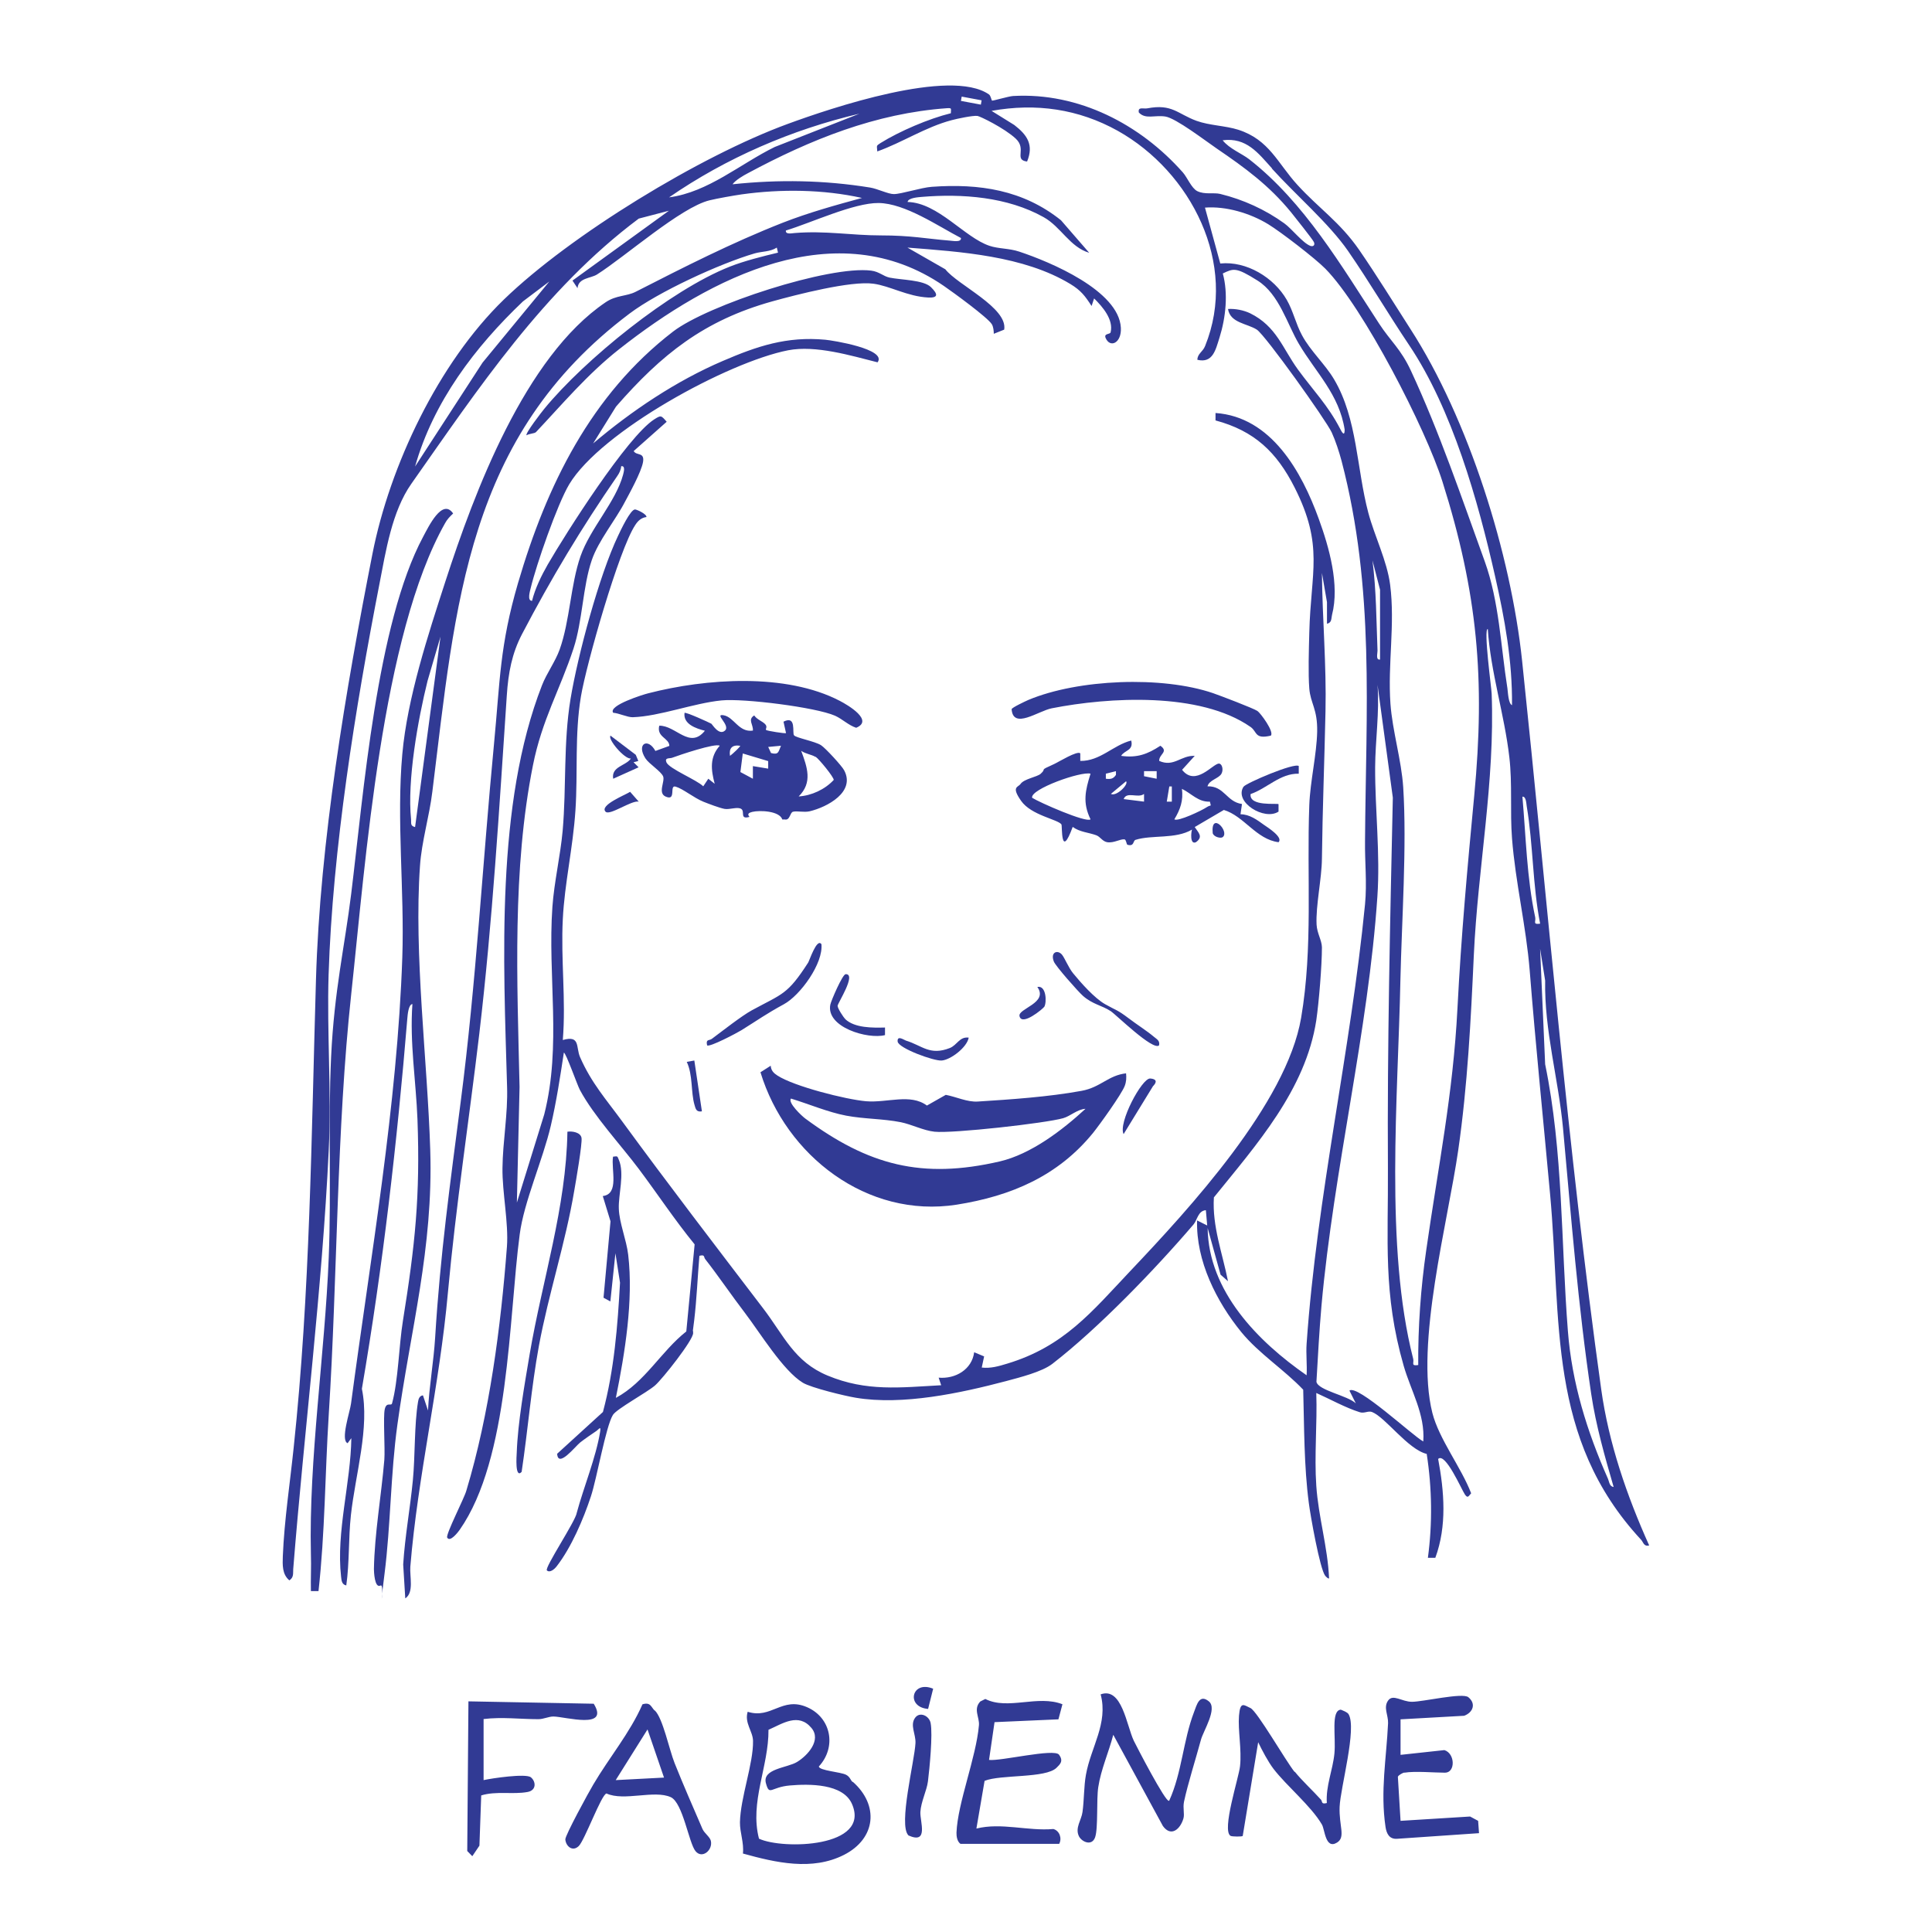 <svg xmlns="http://www.w3.org/2000/svg" id="Calque_1" viewBox="0 0 1300 1300"><defs><style>.st0{fill:#313a94}</style></defs><path d="M667.4 67.7c.6.3 11.1-2.9 14.3-3.1 44.2-2.5 85.6 19.1 114.2 51.4 3 3.4 5.8 10.6 9.7 12.6 5.1 2.5 11 .8 15.5 1.9 15.5 3.8 30.2 10.5 43.1 19.8 5.1 3.7 12.3 13.1 17.4 15.1 2.1.8 3.4-.5 2.5-2.5s-13.2-17.3-15.4-20.1c-14.8-18.1-31.1-30-49.9-42.8-7.5-5.1-27.5-20.5-34.7-21.6s-13.3 2.1-17.8-2.7c-.8-4.1 3-2.3 5.7-2.8 16.7-3.2 20.3 3.7 33.1 8.4 8.9 3.2 19.2 3.2 28.1 6 20.9 6.7 26.5 22.6 39.8 37.1 14.5 15.9 28.5 24.9 41.6 43.8 11.7 17 23.3 35.8 34.4 53.1 39.2 60.7 67.6 151.4 75.2 223.4 17.1 162.5 30.7 328.4 53.2 490 5.1 36.6 17.3 71.8 32.3 105.2-3.7.9-3.8-2.1-5.5-3.9-63.4-68.4-53.3-146.9-61.2-232.7-4.6-50.3-9.7-99.9-13.7-150.3-2.4-29.8-9.6-59.2-11.9-88.9-1.4-18 .3-36.6-1.8-54.6-3.3-28.8-12.6-57.2-14.5-86.3-3 0 2.5 39.9 2.6 43.5 2.3 59.2-9.3 117.3-12 176-2 43.9-4.2 87.6-10.5 131.3-6.9 48.1-29.1 130.2-17.4 176.7 4.5 17.7 19.5 36.8 26.1 54.1-1.7 1.8-2.2 3.7-4.2.8-2.2-3.2-13.2-28.7-18-23.9 4.1 21.9 6 45.1-1.9 66.5h-5c3.1-23.1 2.8-46.7-.8-69.9-12.6-3-27.7-24.6-36.8-28.2-2.6-1-5.2 1.2-8.4.1-9.5-3-19.9-8.8-29.1-12.9.7 20.5-1.4 42 0 62.4 1.4 20.9 7.7 41.4 8.6 62.3-.4.6-2-1-2.6-1.7-3.6-4.6-10-40.8-11-48.8-3.3-25-3.1-51.1-3.8-76.4-12.8-13.5-29.7-24.2-41.6-38.7-16.8-20.6-30.6-48.1-29.8-75.2l6.8 3.4-.9-10.3c-5.3.4-5.8 6.7-8.3 9.6-25.9 30.3-64.2 70-95 93.8-7 5.4-21.8 9.1-31.1 11.6-30.7 8.1-69.7 16.5-101.2 11.2-7.3-1.2-30-6.7-35.6-10.1-13.3-8.1-28.9-33.8-38.9-46.9-9.1-11.9-18.1-25.2-26.8-36.3-1.1-1.4 0-3.2-3.9-2.2-1.2 14.4-1.8 29.2-3.5 43.5s-.8 3.1-.7 8.5c0 4.8-20.5 30.7-25.6 35.2-5.5 4.8-25.9 15.8-28.4 19.9-4.8 7.8-10.8 42.8-14.8 54.8-5 15.2-13.2 34.4-23 47-1.6 2.1-4.7 4.6-6.6 2.8-1.8-1.7 19.4-33.3 20.1-38.8 4.6-17.1 12.9-37.2 15.7-54.4.7-4.4-.7-1.9-2.4-.7-3.4 2.3-7.8 5.3-11 7.8s-14.9 17.6-15.5 7.6l30.8-28.1c7.6-28.3 9.9-57.9 11.5-87l-3.1-19.8-3.4 32.4-4.6-2.5 4.7-51.4-5.2-17c11.3-1.4 5.5-17.8 6.9-26.5 3.4-.5 2.8-.3 3.9 2.1 4 9.3-.4 23.6 0 32.9.3 9.6 5.1 20.8 6.3 31 3.6 30.7-2.2 66.1-8.3 96.3 19.7-10.6 30.4-31.3 47.4-44.7l5.6-58.6c-13.4-16.4-25-34-37.6-50.8-12-16-30.1-35.4-39.6-53.1-1.7-3.1-9.4-25.1-10.8-25.1-2.5 16.5-5 33-8.8 49.3-5.3 22.7-18.1 51.2-20.9 73-7.5 56.6-6.8 150.8-40.4 198.8-.9 1.3-6.5 8.7-8.4 5.2-1.1-2.1 11.7-26.9 12.9-31.6 15.6-51.7 23.2-110.4 27.3-164.1 1.2-16-3.2-36.5-3-52.9.2-18.2 3.7-36.3 3.1-54.7-2.4-84.7-7.8-190 23.5-270.2 3.1-8 8.9-15.8 11.9-24.1 6.9-19.4 7.3-43.4 14-62.7 6.6-18.9 23.8-36.6 28.7-55 .4-1.7 1.7-6-1.3-5.6-.2 2.5-1.3 4.7-2.7 6.7-24.2 35.1-44.2 68.4-64.1 106.4-6.7 12.9-9.2 25.8-10.2 41.4-5.1 76.2-9.6 151.9-18.5 227.5-6.9 58.2-15.8 116.1-21.1 174-5.6 62.6-20.3 123.5-25.3 184.5-.5 6.6 2.6 17.4-3.4 21.3l-1.4-22.8c1.2-19 4.7-37.9 6.5-56.6 1.6-16.3.9-37.5 3.5-52.9.3-2 1-4 3.3-4.3l3.4 10.2c.8-16.4 3.8-32.8 4.8-49.1 3.5-56.7 10-102.7 17.2-158.7 10.4-80.1 14.7-160.4 22.4-240.7 4.1-42.6 3.8-66 16.2-108.4 19.2-65.4 48.9-126.5 104.3-169.1 23.3-17.9 105.1-44.6 133.3-41 5.5.7 8.1 3.8 12.4 4.7 7.8 1.6 22.8 1.5 27.8 6.4s4.8 7.3-1.8 7c-14-.7-25.7-7.8-36.9-9.3-15.1-2.1-51.9 7.4-68.1 11.9-45.9 12.8-74.4 35.6-105.1 70.8l-15.4 24.8c25.8-21.9 55.9-42.1 87.2-55.5 23.2-10 43.1-16.7 69-14.3 4.7.4 41.8 6.3 35.2 15.2-17.9-4.5-41.6-11.7-60.2-8.1-40.4 7.9-125.9 54.5-147.3 90.2-8 13.4-22.1 54-25.9 69.8-.4 1.8-2.6 8.6.9 8.6 2.1-8.4 6.3-17 10.6-24.5 12.2-21.1 53.4-85.9 71.6-97.6 4.6-2.9 4.6-2.8 8.4 1.6l-22.2 19.7c1.8 3.3 7.4.5 6.3 7.3s-9.7 22.2-12.2 26.9c-6.3 12.2-17.9 26.2-22.3 39.2-6.1 17.8-6.2 40.9-12.3 59.5-9.1 27.7-21.2 47.9-27.3 78.6-14 70.2-10.6 145.3-9 216.4l-1.8 77.8 18.4-59.3c11.8-46.4 2.2-93 5.5-139.7 1.2-16.8 5.4-34.5 6.9-51.2 2.6-29.9.4-58.9 5.3-88.7 4.9-29.5 19.3-83.2 32-109.8 1.7-3.6 8.3-17.7 11.4-17.7 1.1 0 7.8 3 7.7 5.1-3.4.4-5.7 2.5-7.5 5.3-11 16.4-33 93.9-36.6 115.4-4.3 25.7-2 51.2-3.7 76.7s-7.3 49.1-8.5 73.2c-1.4 27.2 2.2 54.4 0 81.3 11.9-3.4 8.7 4.8 11.6 11.5 7.6 17.4 17.6 28.5 28.4 43.3 30.7 42 63.4 84.6 94.9 125.9 13.9 18.2 20.8 35.8 43.3 45.1 26.2 10.9 48.9 8 76.4 6.5l-1.7-5.1c11.3 1 22.4-5.5 23.9-17.1l6.7 2.8-1.6 7.5c6 .7 11.4-.9 17-2.6 38.3-11.5 57.1-35 82.9-62.3 39.8-42 105.2-112.9 115-170.4 8.1-47.6 3.7-95.3 5.5-143.2.6-15.9 5-34.2 5.3-49.4s-4.5-19-5.3-29-.3-26.2 0-37.7c1-40.9 10-58.3-9.9-97.6-12-23.7-27-38.1-53.2-45.1v-5c37.5 2.6 58 39.5 69.5 71.3 7 19.2 14.1 44.4 8.9 64.5-.6 2.4 0 5.3-3.4 6v-14.5l-3.4-19.7c.3 30.9 3.1 62.2 2.4 93.1-.7 33.3-2 65.8-2.4 99.1-.1 13.5-4.2 31.5-3.6 44.4.3 5.9 3.5 10.5 3.6 15.3 0 12.3-2 36.8-3.8 49.2-7.2 46.7-40.3 83.7-68.9 119.1-1.2 19.5 5.8 37.7 9.5 56.4l-5-4.4-8.7-31.4c.6 42.7 33.9 76.4 66.6 99.1.4-7.1-.5-14.3 0-21.3 7-100.1 29.6-196.7 39.3-295.6 1.4-14.6-.2-28.4 0-42.6.6-87.7 6.7-169.9-15.8-255.8-1.6-6-4-13.4-6.6-19.1-3.9-8.4-44.7-65.5-50.4-69.2-6.5-4.2-17.9-4.4-19.4-13.9 4.9-.3 10.5.8 14.9 2.9 17.8 8.8 21.8 23.6 32.2 37.9 10.3 14.1 20.1 23.9 28.4 39.9 1 2 3 5.6 3 .5-3.7-23.8-19.4-38.4-30.8-57.7-7.9-13.3-13.2-33.4-27.8-42.6s-16.2-8.2-23.4-4.8c3.7 13.5 2 29.7-2.2 43.1-2.6 8.1-4.4 17.5-14.9 15 0-4.1 3.7-5.4 5.2-9.3 22.4-55.3-9.5-117.2-58.8-144.8-26.4-14.7-55.1-18.8-84.9-13.4l15.3 9.5c8.8 6.8 13.2 13.4 8.6 24.6-9.1-1.2 0-8.3-7.6-15.4S659.4 78.2 657.7 78c-3-.4-13.9 1.9-17.5 2.9-17.4 4.6-33.1 15-49.9 21-.2-4-1-3.6 2.1-5.6 12.8-8 32.7-16.5 47.4-20.1 0-3.1.9-3.6-2.5-3.4-48.1 3.4-91.9 21.1-134 43.7-3.1 1.6-8.4 4.7-10.4 7.5 31.2-3.3 61.7-2.8 92.6 2.2 4.9.8 12.2 4.4 15.9 4.4 5.1 0 18.4-4.4 25.6-4.9 32-2.3 61.4 2.1 86.9 22.5l19 21.9c-13.1-3.9-19-17.5-30.7-24-24.3-13.6-54.7-15.9-82.1-13.6-2.1.2-9.1.6-9.4 3.4 20.5.5 38.3 23.9 55.1 29.5 6.3 2.1 13.1 1.6 20 3.9 20.8 6.9 67 26.2 68.4 51.2.6 10.3-7.3 14-10.3 6.8-1.2-3.1 3.1-2.2 3.4-3.7 2.1-8.5-5.4-17.2-11.1-22.8l-1.7 5.1c-4.4-6.8-7.2-10.5-14.3-14.8-31.4-19-73.8-21.7-109.6-24.5l25.5 14.6c8.1 10.5 42.1 25.8 39.6 40.6l-7 2.8c0-2-.3-4.7-1.3-6.4-2.8-4.6-26.2-21.6-32.3-25.8-72.3-49.7-157.1-5.8-218.4 42.5-21.5 16.9-38.9 37.7-56 55.8-1 1.1-4.6 1-6.4 2.2-1.1-1.1 10.4-16 12-17.9 27.1-33 84.7-79.8 124.8-95.6 9.6-3.8 22.3-7 32.4-9.4l-.8-3.4c-4.5 2.9-10 2.5-14.9 3.9-23.6 6.9-64.8 25.9-84.2 40.5-109.9 82.7-117 195.4-132.7 321.8-2 16.5-7.2 33.5-8.3 49.8-4.2 59.5 5 130.8 6.9 191.2 2.1 66.4-13.3 120.9-22.1 184.8-4.6 33.1-4.5 67.8-8.7 100.7s.5 5.6-2.7 7.6c-4 2-4.4-9.5-4.4-11.1.4-23.8 5-49.7 7-73.5.6-7.6-.9-28.9.3-34.1s4.3-1.8 4.9-3.9c4.2-15.4 4.6-38.8 7.3-55.5 8.2-51 11.7-84 9.8-135.6-1-25.8-5.3-51.6-3.4-77.6-2.7.3-3.2 7.3-3.4 9.4-6.9 83.8-16.4 166.5-30.6 249.5 5.4 26.1-4.4 57.5-7.4 85.1-1.7 15.7-.9 31.6-3.1 47.2-3.1-.6-3.2-3.4-3.5-5.9-3.4-30 6.5-63.1 6.9-93.2l-2.5 3.4c-5-2 1.6-21.2 2.3-26.7 13.2-99.2 31.1-200.4 34.5-300.3 1.5-45.1-4-92.4 0-136.7 3.4-37.8 17.3-80.1 29-116.2 19.5-60 53.4-151 107.8-187.8 7.2-4.9 14.1-3.9 20.3-7.1 32.5-16.6 64.5-32.9 98.8-46.4 17.4-6.8 35.4-11.8 53.4-16.7-26.1-5.8-54.5-6.1-81-2.4-5.5.8-16.3 2.7-21.6 4-19.3 4.7-56.6 37.8-75.7 49.9-4.3 2.7-12.5 2.2-13.1 9.2l-3.4-5.1 64.9-47-20.3 5.3c-63.8 47.7-108.2 114.7-153 178.4-13.1 18.6-17.2 45.4-21.5 67.5-16.2 83.2-31.5 178.3-34.2 262.9-1.2 39.2 2 78.8.1 118-4.5 94.3-16.4 187.9-23.9 281.9-.2 3 .5 5.5-2.6 7.6-4.9-4.1-4.6-10.4-4.4-16.3 1-24.2 4.8-48.9 7.3-73 11.1-104.3 11.9-209.6 15-314.8 2.7-92.9 20-195.1 38-286.6 11.7-59.4 44.4-128.4 88.4-171.1 44.9-43.5 132.3-96.7 191-118.2 29.1-10.7 109.4-37.8 135.4-19.9 1.3.9 1.6 3.7 2 3.9ZM647.1 65l-.5 2.9 13.4 2.5.5-2.9zm-68.8 11.5c-45.6 10.7-89.7 29.8-128.1 56.3 26.4-3.5 47.8-22.5 71.1-33.9zm277.6 36.8c-9.3-10.3-17.2-21-33.2-18.9 4.5 5.7 12.9 8.9 17.9 12.8 37.1 29 62.1 71.8 87.4 110.6 7.6 11.7 14.6 17 21.4 31.7 19 40.8 34.3 85.9 49.6 128.1 9.8 27.2 10.8 57.1 15.3 85.5.4 2.8.6 10.3 3.1 11.4.3-29.5-4.9-58.2-11.4-86.8-11.4-50.6-28.9-112.5-57.9-155.6-13.9-20.7-26.9-42.8-41-63.2-12.8-18.5-35.3-37.8-51.3-55.5Zm-209.2 46.9c-15.4-8-37.7-23.4-55.5-23.6-16.6-.2-45.8 13.5-62.4 18.5-.4 2.9 4.1 1.8 5.9 1.7 20.7-1.7 38 1.6 58.1 1.6s30.3 2.2 46.2 3.5c1.9.1 7.9 1.4 7.6-1.7Zm307.6 758.4c-.2-25.5 1.7-52.1 5.4-77.5 8.1-56.8 18-104.5 21-162.7 2.5-48.9 6.7-94.8 11.3-143.3 7.4-77.9 2.3-136.1-21.4-211-11.2-35.5-53.2-117.3-78.8-143.3-6.9-7-29.9-24.7-38.4-29.9-12.1-7.4-28.4-12.3-42.6-11.2l10.3 37.6c17.7-1.8 36.1 9.5 44.7 24.4 4.4 7.6 6.1 16.2 10.3 23.9 5.6 10.5 15.6 19.5 21.6 29.7 15.7 26.5 15.1 59.9 23 89.7 4.2 15.8 12.6 32.3 14.7 48.5 3.4 26.7-1.7 53.3.2 80 1.3 18.2 7.4 37.9 8.6 56.3 2.5 39.4-1 89.8-1.9 129.8-1.6 78.6-10.6 179.5 8.6 254.7.7 2.8-1.7 5 3.4 4.2ZM369.9 189.2l-18 13.6c-32.3 30.7-60.3 67.6-72.6 111.1l45.4-69.9 45.1-54.8Zm558.7 254.5v-46.9l-5.1-19.7c2.6 20.2 2.6 40.3 3.4 60.7 0 2.1-1.3 6.4 1.7 6ZM279.3 556.5l17.1-128.1-8.7 29.7c-6.5 26.2-13.8 66.9-11.1 93.3.2 2.3-.7 4.4 2.7 5.1m678.4 413.4c1.3-18.3-8.3-33.9-13.2-50.9-14-48.7-10.3-84.2-10.6-132.8-.5-82.9 1.5-166.3 3.3-249.5l-10.3-75.9c1.4 18.5-1.5 37.3-1.6 55.5-.1 28.7 3.5 58.1 1.5 87.1-6.1 90.5-29.3 183-37.6 275.1-1.5 17.1-2.4 34.2-3.4 51.3 1.2 5.8 21.2 9.3 26.5 14.5l-4.3-8.6c5.3-4.4 42.6 30.4 49.5 34.1Zm78.6-348.5c-5.1-26-4.6-52.7-9-78.9-.3-1.8-.4-6.8-2.9-6.4 2.4 27.1 2.9 54.5 8.6 81.1.6 2.9-1.9 5.1 3.4 4.3Zm49.5 379.2c-6-20.7-11.9-41.2-15.1-62.6-8.9-59.5-13.5-119.3-19-179.1-3.1-33.1-12.6-65.5-12-99.1l-3.4-21.4 3.4 77.7c12.2 59.3 10.6 119.7 15.3 179.5 2.7 35 12.9 67.7 27 99.5.9 2.1.9 5.1 3.9 5.5Z" class="st0"/><path d="M757.7 722.2c.3 3 .2 5.6-.9 8.5-2.2 5.7-16.8 26-21.3 31.6-23.6 29-55.1 42.5-91.8 48.3-60.3 9.4-114.9-33-132-89.1l6.9-4.4c.2 3.2 2 5 4.5 6.6 11.2 7.3 46 16.1 59.6 17.3 14.4 1.2 29.8-5.4 41 2.9l12.7-7.2c7 1.3 14.5 5 21.6 4.5 22-1.4 47.4-3.1 69.8-7.2 13-2.4 17.9-10.5 30.1-11.8Zm-27.3 23.9c-5.5.3-10.1 4.9-15 6.3-11.9 3.4-74.4 10.4-86.6 9.1-7.5-.8-15.3-4.9-22.7-6.4-12.2-2.4-24.5-2.1-36.7-4.4s-25.3-7.9-37.2-11.5c-2.2 2.8 7.3 11.7 9.6 13.4 42.6 31.5 78.5 41 130.9 28.9 21-4.9 42.1-21 57.7-35.4M214.3 1070.6h-5.1c-.2-8.2.3-16.6 0-24.8-1.5-64 9.4-134.5 12-199.7 1.8-44.8-.5-90.7 1.6-135.1s9.1-73.9 13.5-109.5c8.3-67.1 17.1-181.8 48.4-240.3 3.6-6.7 12.9-26.3 20.2-15.7-2.1 2-4 3.9-5.4 6.5-42.6 75.4-53.5 227.7-63.1 316.2-10.1 93.3-9.2 189.7-15.2 283.8-2.5 39.6-2.5 79.4-6.9 118.7ZM761.2 498.4c1.6 6.8-4.6 6.3-6.8 10.2 10.7 1.5 17.7-1.1 26.4-6.8 5.8 4.1-1 5.6-.8 10.2 9.9 4.4 14.5-3.8 23.9-3.4l-8.5 9.4c9.1 11.6 20.8-4.3 24.8-4.2 2.1 0 3.2 4.1 1.7 6.8-1.8 3.3-8.3 4.2-9.4 8.5 11.4-.3 12.7 10.4 23.2 11.9l-1 6.9c6.1 0 11.2 3.8 15.9 7.2 2 1.4 13.1 8.3 9.7 11.6-15-1.9-23.2-17.6-36.8-21.7l-19.6 11.5c2.4 3.7 6 6.5.8 10.2-4.2 1.9-3.2-7.1-2.6-8.5-11.2 6.6-26.8 3.4-38 6.9-1.9.6-.7 4.7-5.5 3.3-.6-.2-.8-3.4-1.9-3.6-3-.4-7.1 2.6-11.7 1.9-3.3-.6-4.6-3.7-7.4-4.7-5.2-1.9-11.1-2.1-15.8-5.6-8.3 22.6-6.9-.8-7.6-1.7-2.5-3.4-20.3-6.1-27.1-15.8s-2.1-9-.4-11.4c2.3-3.4 11.1-4.7 13.5-6.8 4.7-4.2-2-1.6 9.1-6.6 2.9-1.3 15.6-9.2 17.6-7.2v5.1c13.4.2 22.1-10.6 34.2-13.7Zm-10.3 20.5-6.8 1.7v3.4c3.2.4 5 .1 6.8-2.6zm27.4 0h-8.5v3.4l8.5 1.7zm-44.5 1.7c-6.3-1.8-40.7 10.4-39.3 16.2 4.8 3.1 36.6 17.1 39.3 14.5-5.5-11.2-3.5-19.5 0-30.7m23.9 5.1-10.2 8.5c3.7 2 12.2-6.5 10.2-8.5m30.8 13.7v-10.2h-1.7l-1.7 10.2zm25.6 0c-7.8.4-12.4-5.5-18.8-8.6 1 7.9-1.1 13.9-5.1 20.5 2.3 1.8 18.6-6 21.7-8.1s3.2.3 2.2-3.8m-44.4-5.1c-4 3-11.7-2-13.6 3.4l13.7 1.7v-5.1ZM478.7 487c.5.3 5.1 8.2 9.1 4.6s-7.8-11.6-.8-10.3 10.1 11.7 19.6 10.3c.4-4-3.7-7.4.9-10.2 1.8 2.7 5.1 3.7 7.2 5.7s.1 3.5.8 4.1 12.7 2.5 13.4 2.1l-1.7-7.7c8.9-4.5 5.7 7.5 7.1 9.2s14 4 18.1 6.6c3 1.9 14.1 14 15.6 16.9 7.8 14.6-11.4 24.8-23.2 27.6-3.9.9-8.2-.4-11.2.3-2.1.5-2 6-5.5 5.2h-1.7c-1.9-5.8-15.2-6.3-20.2-5.1s-1.4 3.3-2 3.4c-6.5 1.8-2.9-3.5-5.3-5.3s-7.9.5-11.3-.1-11.2-3.6-14.2-4.8c-6.5-2.6-13.7-8.7-18.8-10.2-4.5-1.3.8 10-6.7 6.7-5.5-2.4-.3-10.2-1.7-13.6s-9.5-8.4-11.9-12.1c-6.3-9.8 1.7-14.2 6.7-5l9.4-3.4c-.1-5.4-8.7-5.8-6.8-13.6 11.2-.2 20.5 16.1 30.7 3.4-5.9-1.5-14.7-4.4-13.7-12 .7-.8 16.3 6.3 18.3 7.4Zm5.6 14.8c-2.8-2-27.3 6.3-32.1 8.1-1.6.6-5.1-.3-3.8 3 1.8 4.4 20.6 11.9 24.8 16.2l3.4-5.1 4.3 3.4c-2.5-9.4-3.5-17.9 3.4-25.6m13.7 0c-5.3-.8-7.6 1.6-6.8 6.8 1.7-1.2 7.4-6.5 6.8-6.8m27.4 0-8.5.8 1.9 4.1c5.3 1.4 4.9-.9 6.7-4.9Zm23.3 7.5c-2.8-1.7-6.7-2-9.6-4.1 4.1 11.1 7.8 21.4-1.7 30.7 8.6-.5 17.7-4.7 23.6-11.1.1-1.9-10-14.2-12.2-15.6Zm-31.9 2.8-17-5.1-1.6 12.5 8.4 4.5v-8.5l10.3 1.7v-5.1Z" class="st0"/><path d="M412.6 479.6c-3.6-4.9 20.6-12.4 23.6-13.1 38.8-10 92.6-13.8 128.9 5.1 5.6 2.9 23 13.2 11 18.1-5.2-1.7-9.3-5.9-14.2-8.1-12.9-5.7-61.5-11.8-76.5-10.3-18.9 1.9-41.5 10.7-59.6 11.3-3.6.1-9.2-2.7-13.2-3M846.1 478.4c2 1.3 11.5 14.1 9 16.6-11.1 2.6-9-2.7-13.7-5.9-33.9-23.6-95.1-20.1-133.7-12.5-9.1 1.8-26 14.5-27 .6.2-1.1 9.2-5.3 11.2-6.2 33.6-14.1 90-16.3 124.3-4.6 4.9 1.7 27 10.1 29.9 12M351 990.4c-4.6 4.9-3.4-11-3.3-12.9.7-20.2 5.3-46 8.7-66.3 8.5-49.9 24.6-98.8 25.4-149.7 3.2-.5 8.9.4 9.5 4.2s-3.8 29.3-4.9 35.5c-5.9 35.2-17.3 69.4-23.8 104.5-5.1 27.9-7.4 56.6-11.6 84.7M552.7 635.1c1.5 13.1-14.3 34.7-25.2 40.6-12.1 6.6-17.5 10.6-28.6 17.5-3.1 1.9-21.4 11.6-23.1 10.2-1-4.4 1.3-3 3.2-4.4 7-5.2 20.1-15.5 26.9-19.2 20.8-11.3 23.9-10.4 37.9-32.1.8-1.2 5.8-16.5 8.8-12.5ZM714.6 642.4c1.8 2.2 4.3 8.5 7.3 12.3 5.3 6.5 14.6 17 21.7 21 8 4.5 7.9 3.5 16 9.6 5.1 3.9 12.2 8.4 16.8 12.3 2 1.7 4.2 2.6 3.5 5.8-4 3.9-29.1-20.8-32.5-23-6.1-4-12.1-4.5-18.7-10.3-3.2-2.8-18.4-20-19.6-23.1-2.5-6.4 2.6-8.1 5.5-4.6M873.9 515.5v5.1c-12.5-.3-21.3 9.9-32.4 13.7-1.1 8.6 18 6 18.8 6.8v5c-9.4 6.3-30.1-6.3-23.6-16.7 1.5-2.4 34.7-16.6 37.3-13.9ZM568.7 685.7c6.4 6.1 18.5 5.9 26.8 5.7v5.1c-11.6 3-39.8-5.3-36.8-20.5.6-2.8 8.2-20.4 10.3-20.5 7.6-.3-5.4 19.6-5.4 21.3s3.9 7.7 5.1 8.8ZM651.8 698.3c-1.2 6.5-12.1 14.8-18.1 15.3-5.2.5-29.3-8.3-29.7-12.8s4.5-.9 5.6-.6c10.9 3.3 16 10.3 29.5 5 5-2 6.5-7.8 12.7-7ZM756.1 763.2c-4-7.3 12.3-38 17.9-37.5s3.5 3.5 1.8 5.2L756 763.2ZM429.6 512l-3.3.9 3.4 3.4-17.1 7.7c-1.4-8.3 8.5-8.6 11.9-13.6-4.3.5-15.8-13.1-13.7-15.4l17 12.9 1.7 4.1ZM467.2 713.6l5.1 34.2c-3.7.6-4.2-1.5-5-4.4-2.5-8.6-1-20.1-5.2-28.9zM429.7 539.4c-4.8-1-19.4 9.6-22.2 6.8-4.4-4.4 13.5-11.4 16.5-13.4l5.7 6.5ZM702.7 677.4c-.8 1.3-15.2 13.4-16.7 6.3-1.1-5.1 19.7-8.8 12-19.6 6.1-1.3 6.4 10.4 4.7 13.3M822.7 563.3c-1.3 1-6-.1-6.7-2.7-1.4-15 11.6-1 6.7 2.7M573.8 1198.9c17.8 15.7 15.7 38.2-5.9 49.2-21.5 10.9-46 5.2-68-.9.8-7.2-2.1-14.2-2-21 .3-16.6 9.1-39.6 8.8-54.8-.1-6.5-5.9-12-3.6-19.6 15.9 5.1 23.1-10.4 39.9-3.1 16.4 7.1 20 26.9 8 39.9.1 2.8 14.7 3.7 18.3 5.6 2.7 1.4 2.9 3.5 4.4 4.9Zm-56.7-35c.2 24.8-12.8 48.6-6.4 73.3 16 7.5 75.3 6 62.6-23.3-6-13.9-28.9-13.6-41.8-12.5s-13.7 7.3-16.1-1.4c-2.8-9.9 14.4-10.4 20.9-14.4 7.1-4.3 16.6-14.7 9.7-22.9-8.7-10.4-19.3-3-28.8 1.2ZM714.9 1146.7l-2.7 10.2-43 1.9-3.7 25.4c7.6 1 43.9-7.9 47.1-3.5s.6 6.5-1.7 8.8c-7.3 7.2-37.6 4.4-48.4 8.8l-5.5 32.1c16.8-4.2 34.5 1.8 51.8.3 4.2 1.2 5.9 6.3 3.9 10h-66.4c-2.2-1.5-2.8-5.1-2.7-7.6.8-20 13.2-50.4 15.1-72.2.5-5.4-4-10.8.9-16l3.4-1.7c15.1 7.7 35.4-3 52 3.6ZM786.8 1211.5c8.5-18.8 9.3-40.3 16.6-59.4 1.9-4.9 3.6-12.5 10-7.3 6 4.8-3.7 19.9-5.3 25.8-3.4 12.6-8.9 29.9-11.4 41.7-.9 4.4.5 8.2-.4 11.3-2 7-8.2 12.8-13.8 5.1l-33.4-61.4c-3 11.6-8.3 23.3-10.1 35.2-1.3 8.2 0 27.5-2.1 33.7s-8.9 3.3-10.9-.6c-2.8-5.7 1.7-10.9 2.4-16.4 1.1-7.9.9-17.4 2.3-25 3.3-18.6 15.1-34.6 9.9-54.1 14.3-5.2 17.4 20.8 22.3 31.2 1.6 3.3 21.6 42 23.7 40.4ZM944.9 1192.7c-.8.1-4.1 1.8-4.3 2.9l1.8 29.6 46.8-2.9 5.4 2.9.6 8.3-55.4 3.8c-5 .2-6.8-3.5-7.5-7.9-3.6-24.2.6-46.2 1.7-69.9.2-5.5-3.3-10.5 0-15.2s9.2.8 16.1.8c7.4 0 34-6.3 37.9-3.1 5.3 4.3 3.3 10.2-2.8 12.5l-42.8 2.4v23.9l29.5-3.2c7.3 2.3 7.5 15.2.4 15.2s-20.2-1.2-27.3 0ZM440.6 1150.9c5.4 5.2 9.7 26.3 13.3 35.4 5.9 14.8 12.5 29.8 18.8 44.4 1.3 2.9 4.9 5.2 5.6 7.9 1.5 6.2-5.8 12.5-10.3 7s-8.5-32.5-16.6-36.3c-11.1-5.1-31.5 2.9-43.3-2.5-3.4.5-14.7 31.6-18.7 35.4-4.3 4.1-8.7-.1-9-4.5-.2-2.6 15.9-32.1 18.8-36.9 10.7-18.2 24.7-34.8 33.1-54 5.5-1.7 5.7 1.8 8.2 4.2Zm6.2 45.2-11.1-32.4-21.4 34.1zM871.2 1192.1c4.9 6.1 12.1 12.7 17.7 18.9 1 1.2 0 3.3 3.9 2.2-.8-11.4 4-22.1 5.1-33.3s-2.5-29 4.3-29.5c1.6.7 4.3 1.6 5.2 3 5.8 9.5-5.5 49.6-6 62.4s4.2 20.3-1.7 24c-7.9 4.9-8.2-8.7-10.2-12.1-7.3-12.5-23.6-25.8-32.6-37.5-3.7-4.9-7.6-12.3-10.3-17.9l-10.4 63.1c-.6.5-7.1.5-8.2-.1-6.1-3.7 5.6-39.2 6.4-46.9 1.2-11.2-1.5-24.1-.7-34s3.3-7.1 7.7-5.1c4.5 2.1 23.7 35.5 29.7 43ZM325.4 1197.8c5.9-1.3 28.4-4.6 31.8-1.9s4 8.8-2.3 9.9c-9.8 1.8-21-.8-31.1 2.3l-1.2 33.8-4.8 7.1-3.4-3.5.8-100.7 84.3 1.6c10.9 17.6-19.1 8.7-27.1 8.6-3.3 0-6.6 1.8-10.2 1.8-12.1 0-24.3-1.6-36.8-.1v41ZM611.2 1234.9c-6.8-7 4.2-49.9 4.8-62 .3-6.1-3.9-12.1-.2-17.1 3.2-4.3 9.5-1.2 10.4 3.6 1.5 7.7-.7 30.3-1.8 39.2-.8 6.3-4.7 13.7-5.1 20.7-.3 6.4 5.8 21.9-8.1 15.7ZM627.9 1136.3l-3.4 13.6c-15.2-1.2-11.1-19.6 3.4-13.6" class="st0"/></svg>
